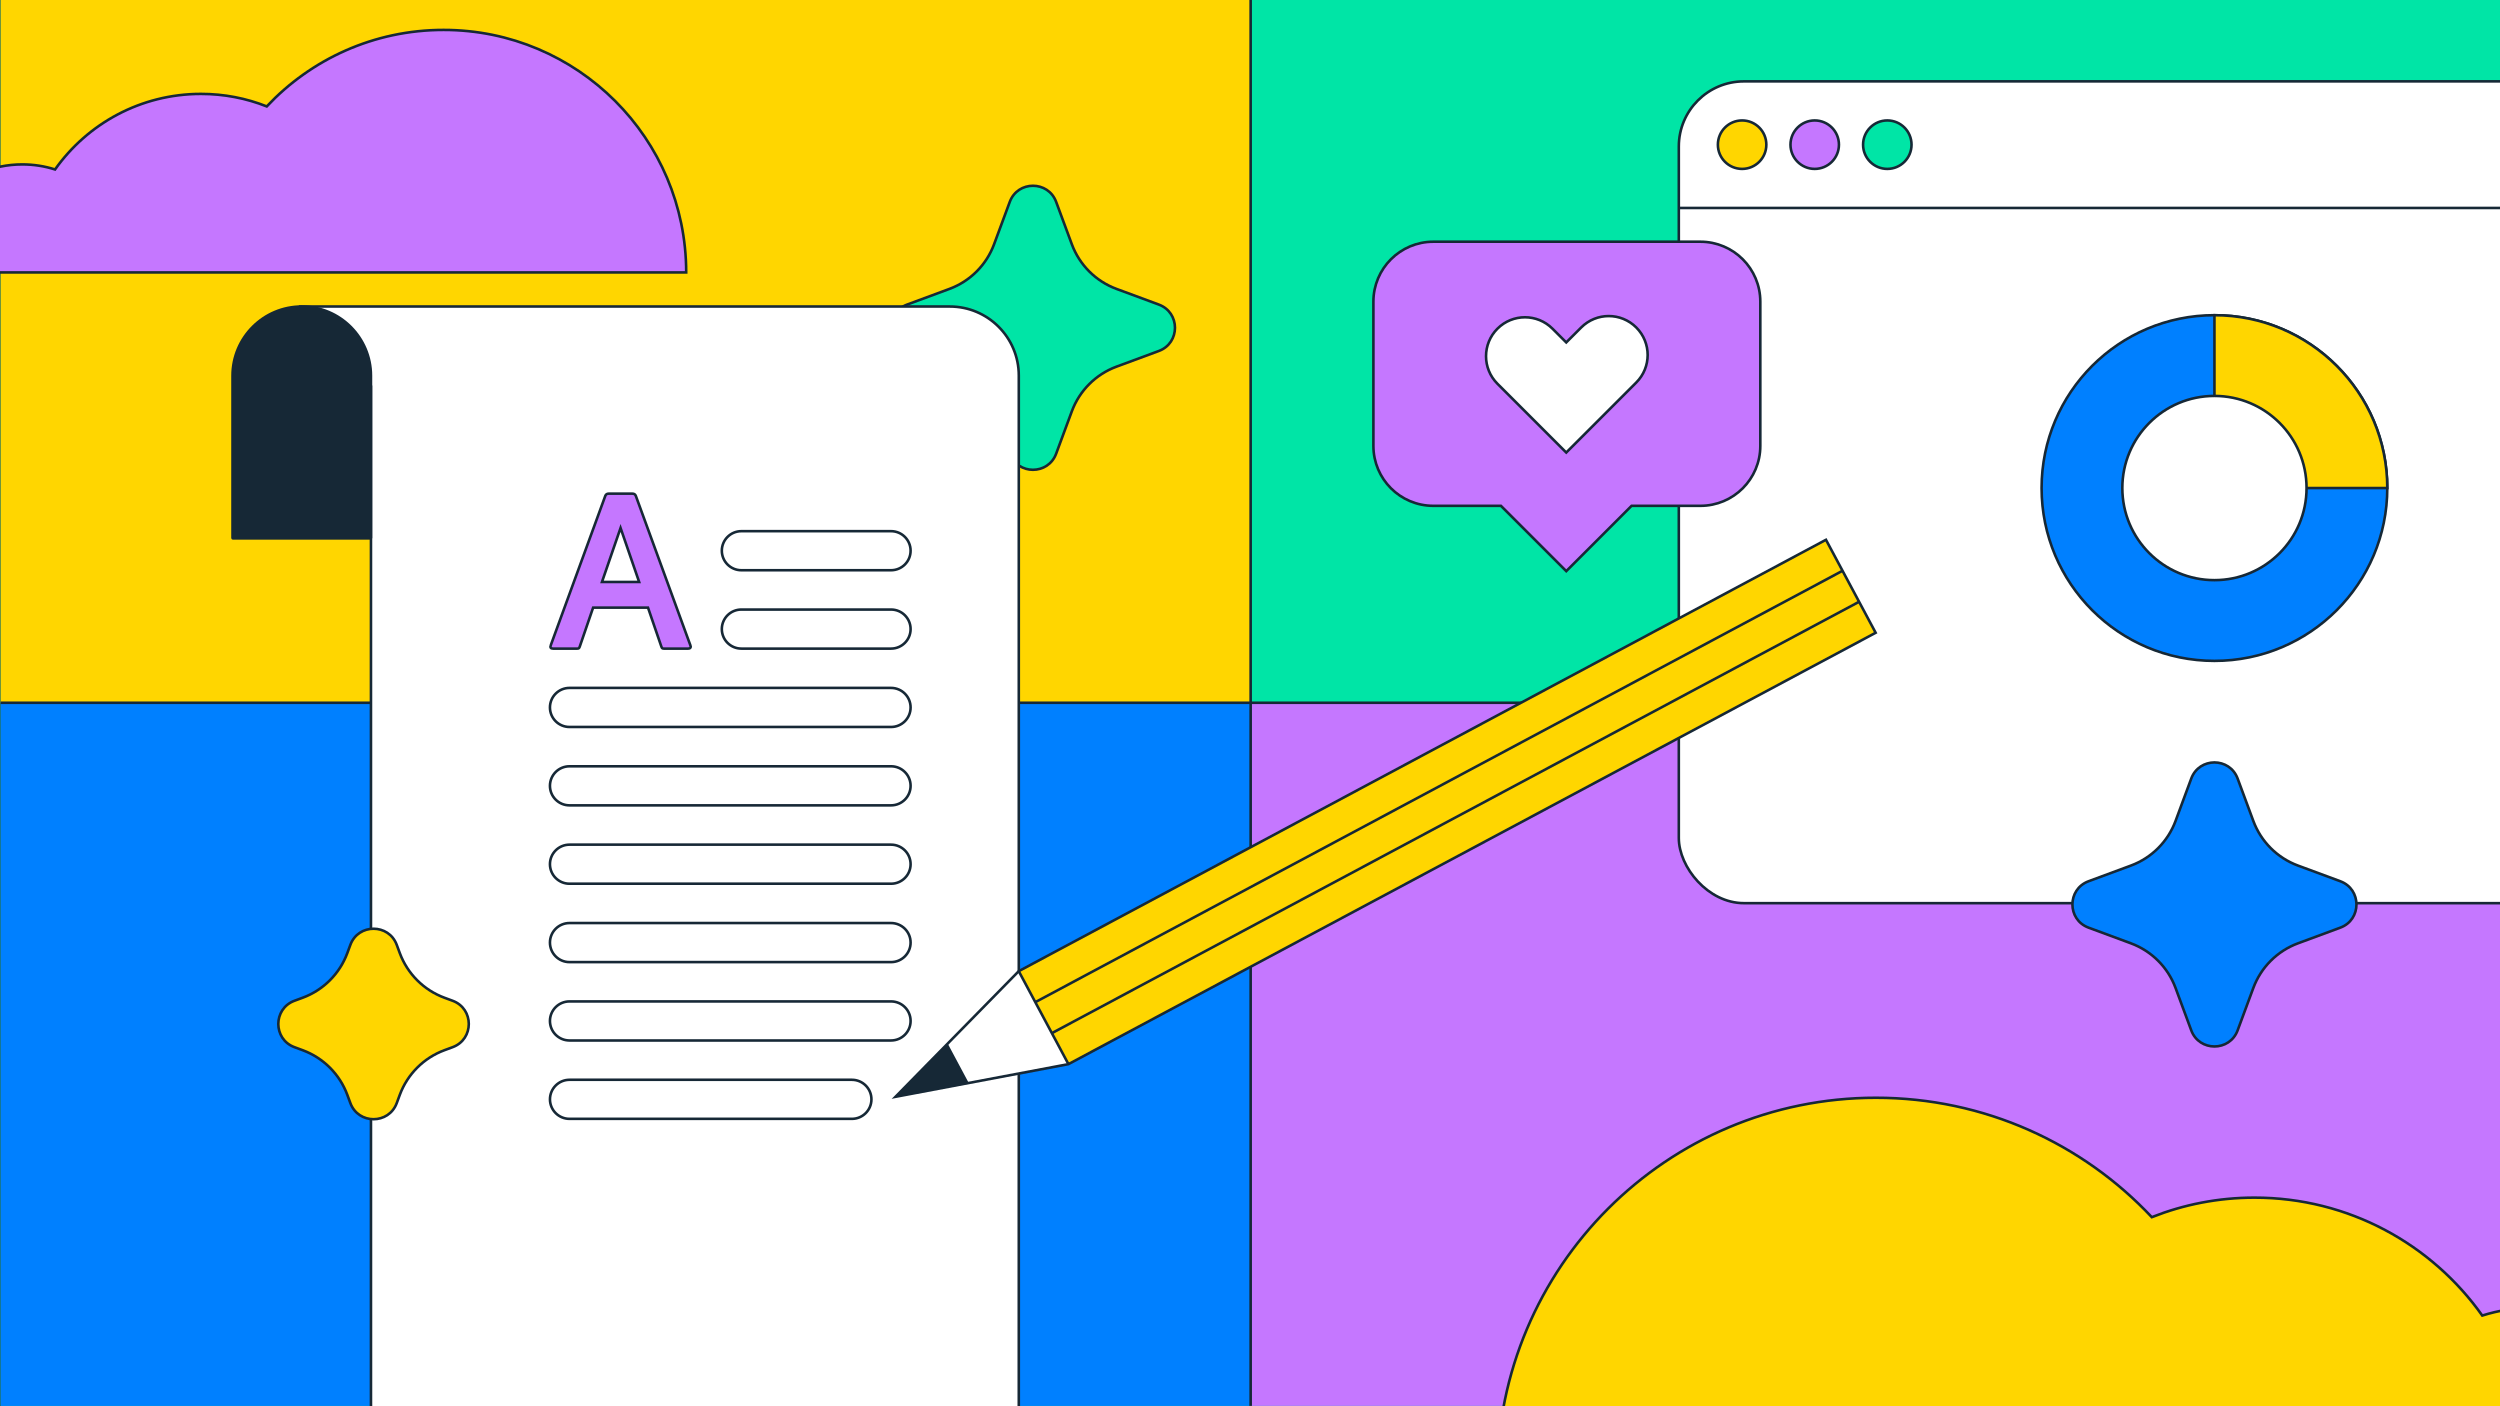 <?xml version="1.0" encoding="UTF-8"?>
<svg xmlns="http://www.w3.org/2000/svg" xmlns:xlink="http://www.w3.org/1999/xlink" id="Layer_1" data-name="Layer 1" viewBox="0 0 1920 1080">
  <rect x="0" y="0" width="1920" height="1080" fill="#333333" stroke="none"/>
  <defs>
    <style>
      .cls-1, .cls-2, .cls-3, .cls-4, .cls-5, .cls-6, .cls-7 {
        stroke-width: 0px;
      }

      .cls-1, .cls-8 {
        fill: #0080ff;
      }

      .cls-9, .cls-10, .cls-11, .cls-12, .cls-8, .cls-13, .cls-14 {
        stroke: #162836;
        stroke-miterlimit: 10;
        stroke-width: 2px;
      }

      .cls-9, .cls-7 {
        fill: #fff;
      }

      .cls-15 {
        clip-path: url(#clippath);
      }

      .cls-2, .cls-13 {
        fill: none;
      }

      .cls-3, .cls-11 {
        fill: #ffd600;
      }

      .cls-10, .cls-4 {
        fill: #162836;
      }

      .cls-12, .cls-5 {
        fill: #c577ff;
      }

      .cls-6, .cls-14 {
        fill: #00e5a6;
      }
    </style>
    <clipPath id="clippath">
      <rect class="cls-2" width="1920" height="1080"></rect>
    </clipPath>
  </defs>
  <g class="cls-15">
    <g>
      <rect class="cls-6" x=".5" y="-.27" width="1920" height="1080"></rect>
      <rect class="cls-3" x=".5" y="-.27" width="960" height="540"></rect>
      <rect class="cls-1" x=".5" y="539.73" width="960" height="540"></rect>
      <rect class="cls-5" x="960.5" y="539.73" width="960" height="540"></rect>
      <line class="cls-13" x1="960.5" y1="-.27" x2="960.5" y2="1079.73"></line>
      <line class="cls-13" x1="1920.5" y1="539.73" x2=".5" y2="539.73"></line>
      <path class="cls-14" d="M811.13,155.07l12.04,32.53c5.88,15.88,18.4,28.4,34.28,34.28l32.53,12.04c16.54,6.12,16.54,29.52,0,35.64l-32.53,12.04c-15.88,5.88-28.4,18.4-34.28,34.28l-12.04,32.53c-6.12,16.54-29.52,16.54-35.64,0l-12.04-32.53c-5.88-15.88-18.4-28.4-34.28-34.28l-32.53-12.04c-16.54-6.12-16.54-29.52,0-35.64l32.53-12.04c15.88-5.88,28.4-18.4,34.28-34.28l12.04-32.53c6.12-16.54,29.52-16.54,35.64,0Z"></path>
      <g>
        <rect class="cls-9" x="1289.33" y="62.5" width="901.22" height="631.12" rx="50" ry="50"></rect>
        <circle class="cls-11" cx="1337.94" cy="111.11" r="18.61"></circle>
        <circle class="cls-12" cx="1393.7" cy="111.11" r="18.61"></circle>
        <circle class="cls-14" cx="1449.45" cy="111.11" r="18.61"></circle>
        <line class="cls-13" x1="1289.33" y1="159.72" x2="2190.55" y2="159.72"></line>
      </g>
      <g>
        <circle class="cls-8" cx="1700.69" cy="374.81" r="132.75"></circle>
        <path class="cls-11" d="M1700.69,242.07v132.75h132.75c0-73.31-59.43-132.75-132.75-132.75Z"></path>
        <circle class="cls-9" cx="1700.69" cy="374.81" r="70.74"></circle>
      </g>
      <path class="cls-8" d="M1718.51,597.95l12.04,32.53c5.88,15.88,18.4,28.4,34.28,34.28l32.53,12.04c16.54,6.12,16.54,29.52,0,35.64l-32.53,12.04c-15.88,5.88-28.4,18.4-34.28,34.28l-12.04,32.53c-6.12,16.54-29.52,16.54-35.64,0l-12.04-32.53c-5.88-15.88-18.4-28.4-34.28-34.28l-32.53-12.04c-16.54-6.12-16.54-29.52,0-35.64l32.53-12.04c15.88-5.88,28.4-18.4,34.28-34.28l12.04-32.53c6.12-16.54,29.52-16.54,35.64,0Z"></path>
      <path class="cls-12" d="M340.66,22.98c-53.54,0-101.8,22.59-135.79,58.75-15.64-6.2-32.69-9.61-50.54-9.61-46.28,0-87.21,22.92-112.06,58.03-7.93-2.52-16.37-3.88-25.14-3.88-45.84,0-83,37.13-83.04,82.96h592.91c-.05-102.87-83.45-186.25-186.33-186.25Z"></path>
      <path class="cls-11" d="M1440.65,843.08c83.57,0,158.89,35.26,211.94,91.7,24.41-9.68,51.03-15,78.89-15,72.24,0,136.12,35.78,174.9,90.57,12.38-3.93,25.55-6.05,39.23-6.05,71.54,0,129.54,57.96,129.61,129.48h-129.61s-129.61,0-129.61,0h-84.53s-214.13,0-214.13,0h-367.52c.07-160.56,130.25-290.7,290.83-290.7Z"></path>
      <g>
        <path class="cls-9" d="M729.43,235.41H230.54v61.62h54.36v792.24h497.53V288.41c0-29.27-23.73-53-53-53Z"></path>
        <path class="cls-10" d="M231.73,235.41h0c29.34,0,53.16,23.82,53.16,53.16v124.63c0,.15-.12.26-.26.26h-105.79c-.15,0-.26-.12-.26-.26v-124.63c0-29.34,23.82-53.16,53.16-53.16Z"></path>
      </g>
      <path class="cls-11" d="M304.71,725.67l2.33,6.31c5.88,15.88,18.4,28.4,34.28,34.28l6.31,2.33c16.54,6.12,16.54,29.52,0,35.64l-6.31,2.33c-15.88,5.88-28.4,18.4-34.28,34.28l-2.33,6.31c-6.12,16.54-29.52,16.54-35.64,0l-2.33-6.31c-5.88-15.88-18.4-28.4-34.28-34.28l-6.31-2.33c-16.54-6.12-16.54-29.52,0-35.64l6.31-2.33c15.88-5.88,28.4-18.4,34.28-34.28l2.33-6.31c6.12-16.54,29.52-16.54,35.64,0Z"></path>
      <g>
        <polygon class="cls-3" points="1440.5 485.96 820.55 817.26 687.72 842.34 782.39 745.85 1402.34 414.55 1440.5 485.96"></polygon>
        <polygon class="cls-7" points="820.55 817.26 782.39 745.85 687.72 842.34 820.55 817.26"></polygon>
        <polygon class="cls-4" points="727.83 801.46 744 831.71 687.72 842.34 727.83 801.46"></polygon>
        <polygon class="cls-13" points="1440.5 485.96 820.55 817.26 687.72 842.34 782.39 745.85 1402.34 414.55 1440.5 485.96"></polygon>
        <line class="cls-13" x1="795.11" y1="769.65" x2="1415.06" y2="438.35"></line>
        <line class="cls-13" x1="807.83" y1="793.46" x2="1427.78" y2="462.15"></line>
        <line class="cls-13" x1="782.39" y1="745.85" x2="820.55" y2="817.26"></line>
      </g>
      <path class="cls-13" d="M684.34,437.94h-114.98c-8.28,0-15-6.72-15-15s6.72-15,15-15h114.98c8.28,0,15,6.72,15,15s-6.72,15-15,15Z"></path>
      <path class="cls-13" d="M684.34,498.13h-114.98c-8.28,0-15-6.72-15-15s6.72-15,15-15h114.98c8.28,0,15,6.72,15,15s-6.72,15-15,15Z"></path>
      <path class="cls-13" d="M684.34,558.32h-246.98c-8.28,0-15-6.72-15-15s6.72-15,15-15h246.98c8.28,0,15,6.72,15,15s-6.72,15-15,15Z"></path>
      <path class="cls-13" d="M684.34,618.51h-246.98c-8.28,0-15-6.72-15-15s6.72-15,15-15h246.98c8.28,0,15,6.72,15,15s-6.72,15-15,15Z"></path>
      <path class="cls-13" d="M684.34,678.7h-246.98c-8.28,0-15-6.72-15-15s6.72-15,15-15h246.98c8.28,0,15,6.72,15,15s-6.72,15-15,15Z"></path>
      <path class="cls-13" d="M684.34,738.9h-246.98c-8.28,0-15-6.72-15-15s6.72-15,15-15h246.98c8.28,0,15,6.72,15,15s-6.72,15-15,15Z"></path>
      <path class="cls-13" d="M684.34,799.09h-246.98c-8.28,0-15-6.72-15-15s6.72-15,15-15h246.98c8.28,0,15,6.72,15,15s-6.72,15-15,15Z"></path>
      <path class="cls-13" d="M654.26,859.28h-216.89c-8.28,0-15-6.72-15-15s6.72-15,15-15h216.89c8.28,0,15,6.72,15,15s-6.72,15-15,15Z"></path>
      <path class="cls-12" d="M423.04,495.41l41.82-114.58c.45-1.13,1.3-1.7,2.55-1.7h18.36c1.25,0,2.1.57,2.55,1.7l41.82,114.58c.23.68.34,1.08.34,1.19,0,1.02-.68,1.53-2.04,1.53h-18.53c-.68,0-1.13-.11-1.36-.34-.23-.23-.45-.68-.68-1.36l-10.2-29.75h-42.16l-10.2,29.75c-.23.68-.45,1.13-.68,1.36-.23.23-.68.34-1.36.34h-18.53c-1.81,0-2.38-.91-1.7-2.72ZM490.87,446.96l-14.28-41.48-14.28,41.48h28.56Z"></path>
      <g>
        <path class="cls-12" d="M1305.9,185.64h-205.11c-25.42,0-46.02,20.6-46.02,46.02v110.8c0,25.41,20.6,46.02,46.02,46.02h51.93l50.16,50.16,50.16-50.16h52.86c25.41,0,46.02-20.6,46.02-46.02v-110.8c0-25.41-20.6-46.02-46.02-46.02Z"></path>
        <path class="cls-9" d="M1202.87,347.55l-52.84-52.84c-11.68-11.67-11.68-30.6,0-42.28,11.67-11.68,30.6-11.68,42.28,0l10.56,10.56,11.5-11.5c11.67-11.67,30.6-11.67,42.28,0,11.67,11.68,11.67,30.6,0,42.28l-53.77,53.77Z"></path>
      </g>
    </g>
  </g>
</svg>

